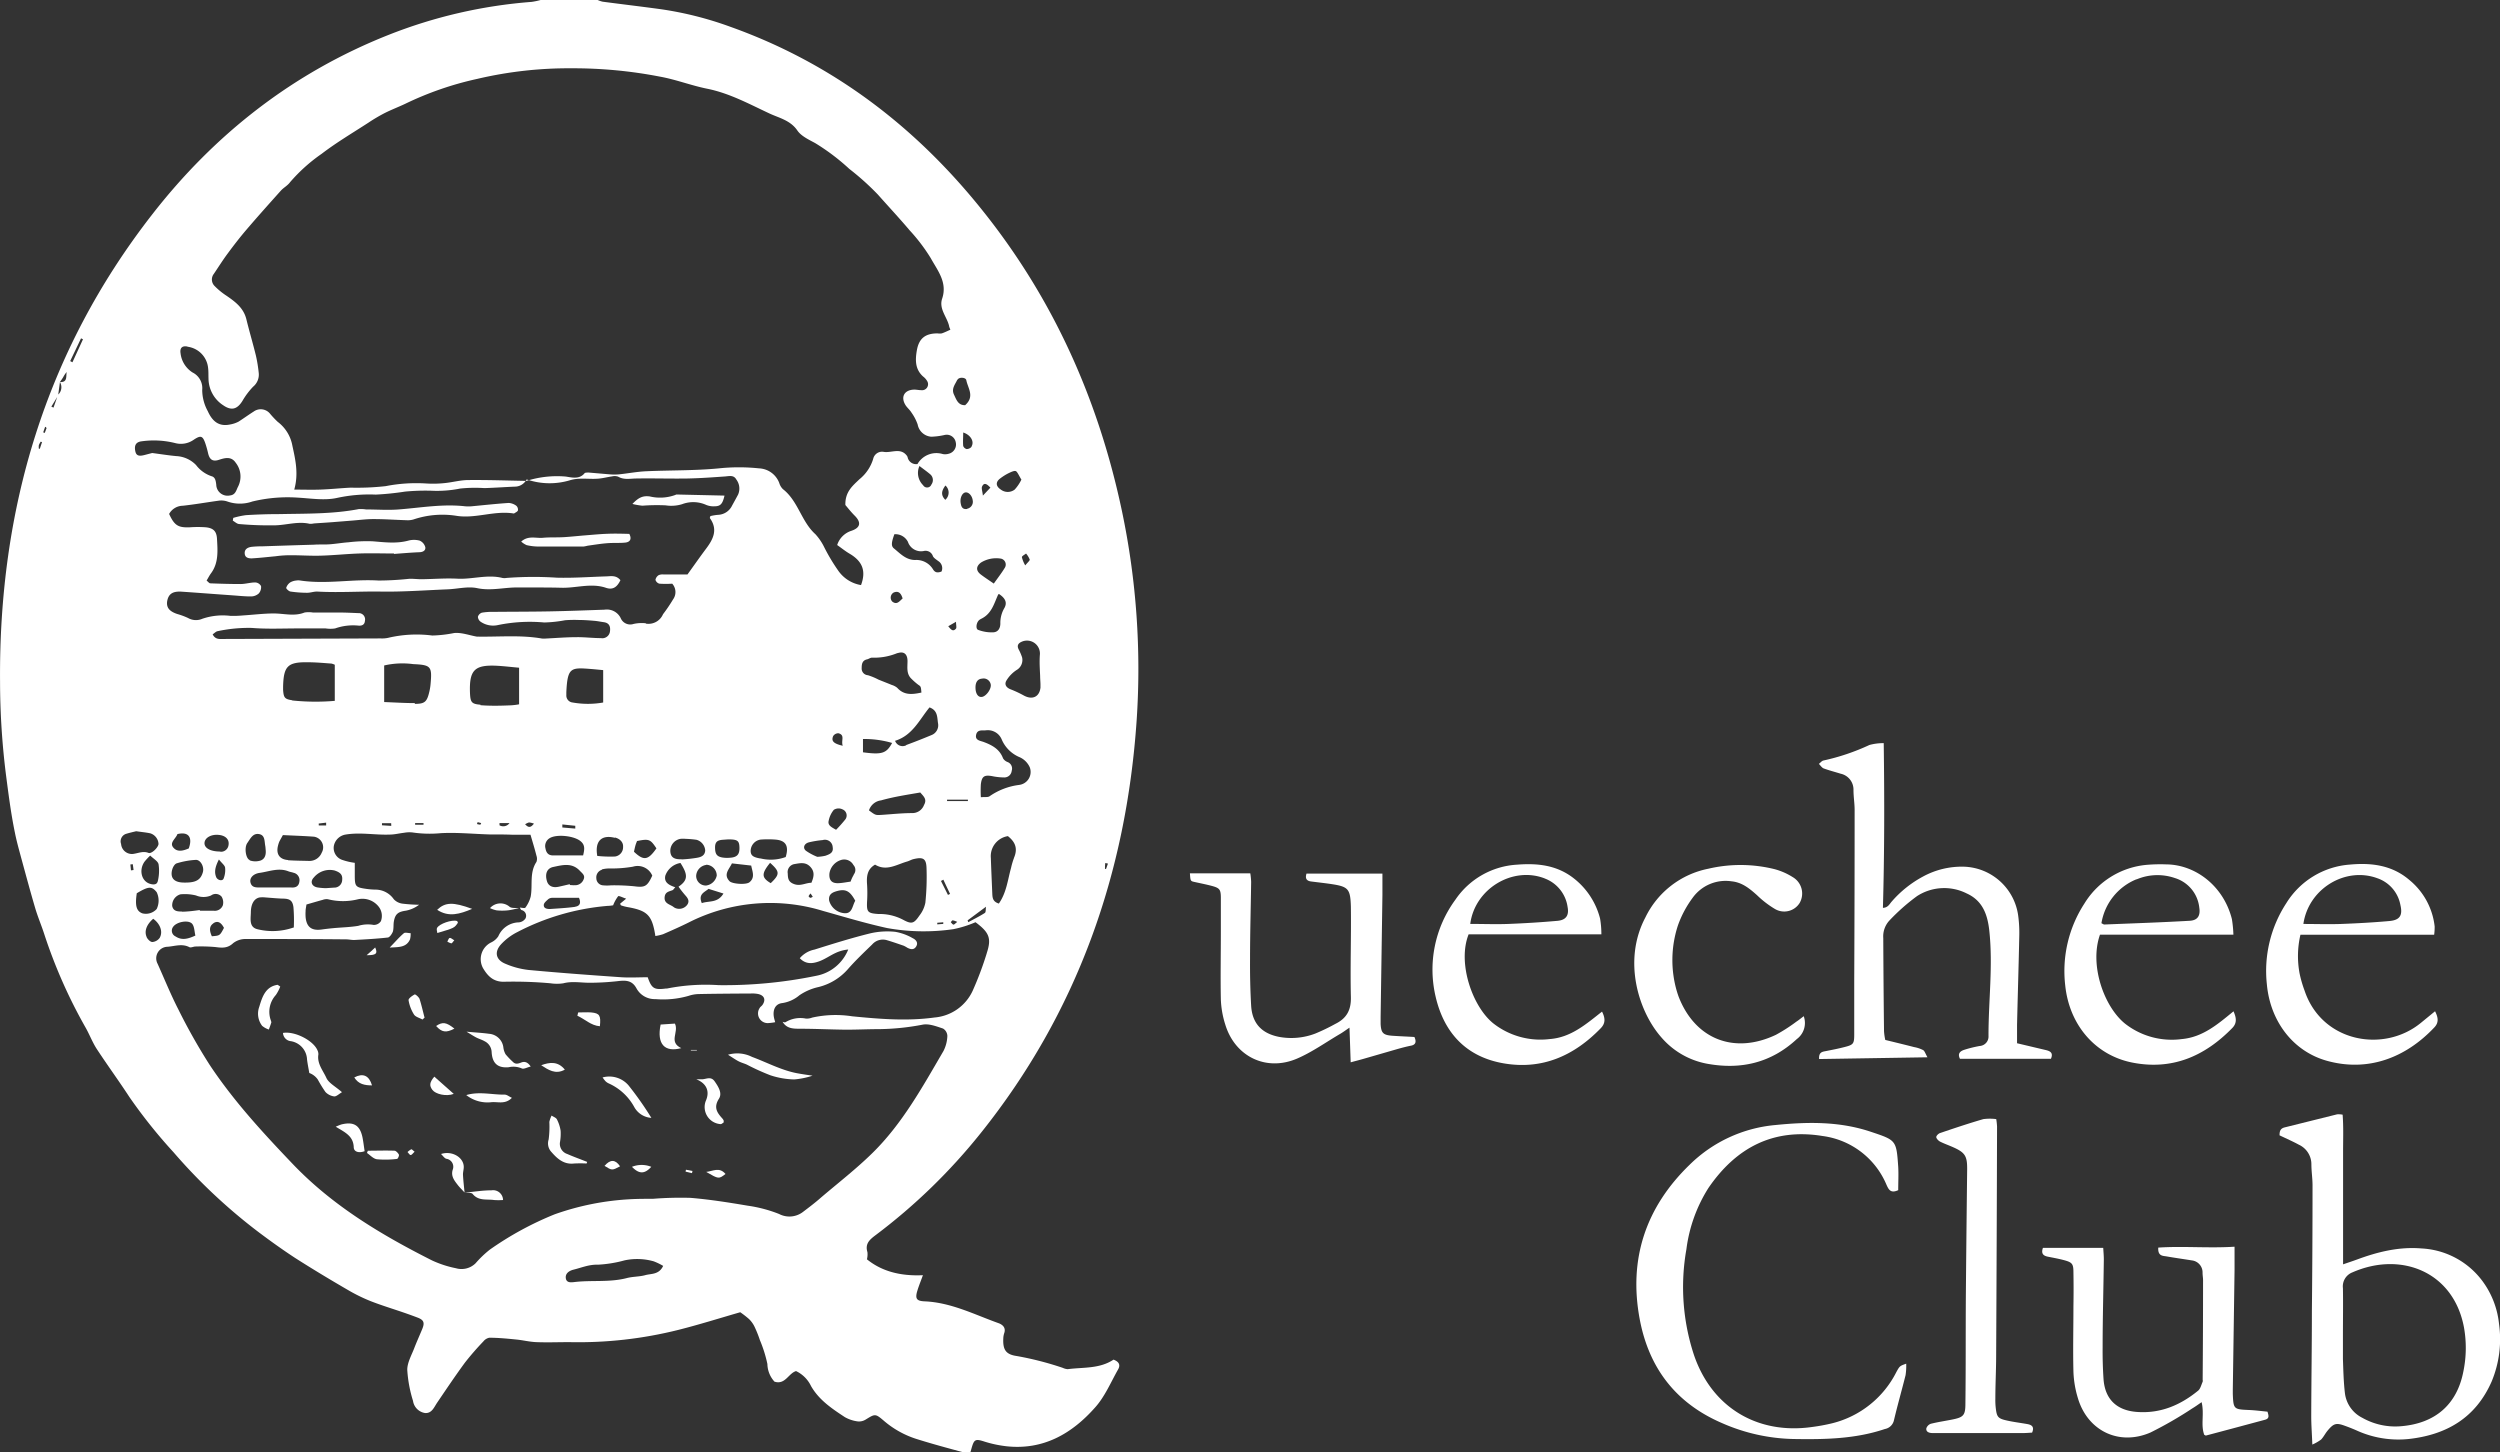 <svg id="Layer_1" data-name="Layer 1" xmlns="http://www.w3.org/2000/svg" viewBox="0 0 500.1 290.52"><rect x="0" y="0" width="500.1" height="290.52" fill="#333333" stroke="none"/><defs><style>.cls-1{fill:#fff;}</style></defs><path class="cls-1" d="M649.76,290.56c-13.44-16.82-30-29.43-50.37-36.71a69.56,69.56,0,0,0-13.84-3.52c-3.92-.54-7.84-1-11.76-1.52a5.09,5.09,0,0,1-1-.34H561.37a13.09,13.09,0,0,1-1.82.38,97.93,97.93,0,0,0-28.59,6.6c-19.13,7.58-34.79,19.84-47.35,36-21.36,27.46-30.64,58.93-30.37,93.44a151.53,151.53,0,0,0,1.18,18.53c.51,3.91,1,7.8,1.8,11.66.33,1.66.79,3.29,1.23,4.93.93,3.4,1.84,6.8,2.84,10.18.52,1.75,1.25,3.45,1.81,5.19a101.82,101.82,0,0,0,8.27,18.68c.78,1.39,1.35,2.91,2.21,4.24,2.13,3.25,4.43,6.39,6.55,9.64a103.47,103.47,0,0,0,8.79,11,111.18,111.18,0,0,0,17.27,16.18c2.31,1.73,4.66,3.41,7.09,5,3.48,2.22,7,4.34,10.59,6.42a33.32,33.32,0,0,0,4.53,2.22c2.15.84,4.36,1.51,6.54,2.26.93.32,1.85.65,2.77,1,1.27.47,1.52,1,1,2.27s-1.12,2.57-1.62,3.88-1.41,2.9-1.39,4.34a26.07,26.07,0,0,0,1.15,6.19,2.88,2.88,0,0,0,2.39,2.43c1.36.11,1.8-1.12,2.43-2.06,1.82-2.68,3.63-5.38,5.55-8a55.6,55.6,0,0,1,3.71-4.27,2,2,0,0,1,1.18-.73c1.81,0,3.62.18,5.42.36,1.33.13,2.64.47,4,.52,2.19.09,4.38,0,6.57,0a82.24,82.24,0,0,0,21.83-2.45c4.17-1.05,8.28-2.35,12.38-3.53a18.55,18.55,0,0,1,1.76,1.37,5.41,5.41,0,0,1,1.08,1.49,23,23,0,0,1,1.09,2.72,26.18,26.18,0,0,1,1.5,4.78,5.38,5.38,0,0,0,1.41,3.52c2.15.7,2.79-1.65,4.32-2.11a6.35,6.35,0,0,1,3,3c1.6,2.8,4.18,4.51,6.76,6.21a7.09,7.09,0,0,0,2.58.86,2.51,2.51,0,0,0,1.57-.36c1.88-1.15,1.93-1.24,3.61.19a18.66,18.66,0,0,0,6.41,3.63c3.15,1,6.36,1.86,9.56,2.73a5.31,5.31,0,0,0,1.38,0l.22-.75c.53-1.89.77-2,2.68-1.38a23.54,23.54,0,0,0,4.32.91c7.34.8,13.05-2.49,17.68-7.7,2-2.2,3.18-5.08,4.67-7.7.55-1,0-1.58-.93-1.93-2.81,1.87-6.07,1.5-9.17,1.91a2.87,2.87,0,0,1-1-.27,62.56,62.56,0,0,0-9.19-2.36c-2.2-.31-2.8-1.28-2.69-3.53a3.71,3.71,0,0,1,.17-1c.36-1-.13-1.63-1-2-4.9-1.74-9.58-4.19-14.94-4.41-1.64-.07-1.91-.59-1.39-2.23.31-1,.7-1.94,1.08-3-4.63.22-8.34-.85-11.2-3.18a3.94,3.94,0,0,0,.1-1.44c-.53-1.73.52-2.55,1.7-3.44a116.39,116.39,0,0,0,20.93-20.32c19.36-24.18,29.15-52,31.23-82.69a153.35,153.35,0,0,0-2.93-41.71C673,328.54,664,308.34,649.76,290.56ZM461.2,338.23H461a2.46,2.46,0,0,1,0-.71,3.41,3.41,0,0,1,.38-.7l.26.09Zm1-3.15-.33-.12c.11-.33.23-.65.35-1,0-.05.11-.08.16-.11l.16.27C462.43,334.41,462.31,334.74,462.18,335.08Zm1.3-5.27,1.17-1.92c-.24.71-.49,1.42-.74,2.12Zm1.38-2.4c.11-.84.23-1.67.34-2.51A2,2,0,0,1,464.86,327.41Zm.34-2.52h0c.22-.32.46-.64.67-1a4.92,4.92,0,0,1,.68-1C466.41,323.82,466.76,325,465.2,324.89Zm2.5-3.95-.45-.24c.72-1.52,1.44-3,2.17-4.55l.39.19ZM658.48,359.2a4.11,4.11,0,0,1,.74,1.22c0,.22-.41.55-.9,1.15a5.9,5.9,0,0,1-.67-1.64C657.65,359.69,658.19,359.44,658.48,359.2Zm-5.09-15.08a10.18,10.18,0,0,1,1.61-1c.47-.22,1.16-.57,1.47-.39s.65,1,1.08,1.68a8.09,8.09,0,0,1-1.35,2,2.28,2.28,0,0,1-2.76,0C652.39,345.72,652.35,344.85,653.39,344.12Zm-3.69,1.64c.42-.86,1-.43,1.65.26l-1.5,1.59C649.75,346.7,649.51,346.12,649.7,345.76ZM649.47,361a5.81,5.81,0,0,1,4-.78,1.21,1.21,0,0,1,.74,1.86c-.6,1-1.38,2-2.18,3.13-1.13-.78-1.9-1.28-2.62-1.83C648.45,362.63,648.44,361.77,649.47,361Zm-.1,11.32c2.23-1,2.68-3.06,3.54-4.93,0-.05.12-.06.19-.08,1.25.84,1.68,1.74,1,2.87a5.83,5.83,0,0,0-.76,3c0,1-.48,1.75-1.44,1.78a7.55,7.55,0,0,1-3-.49C648.32,374.28,648.52,372.71,649.37,372.34Zm.42,11.88a1.46,1.46,0,0,1,1.64,1.27c.08,1-1.11,2.47-1.93,2.42-.67,0-1.1-.72-1.13-1.77C648.33,384.9,648.83,384.24,649.79,384.22Zm-7.11,24.52v-.28h4.17l0,.28Zm2.06,24.16c-.42.31-.63.58-.79.55s-.36-.31-.53-.49c.13-.13.26-.36.39-.37A4,4,0,0,1,644.74,432.9ZM638,358.7a1.54,1.54,0,0,1,1.84,1c.17.4.68.69,1.07,1a1.67,1.67,0,0,1,.66,2.1c-.65.24-1.25.33-1.72-.47a3.89,3.89,0,0,0-3.54-1.84c-1.86,0-3-1.29-4.29-2.34-.57-.48-.45-1.23.12-2.81a2.81,2.81,0,0,1,2.71,1.52A2.77,2.77,0,0,0,638,358.7Zm-.83-17c.8.61,1.48,1.09,2.11,1.62a1.51,1.51,0,0,1,.27,2.07.92.92,0,0,1-1.66.14A3.44,3.44,0,0,1,637.13,341.74ZM632,367c1-.42,1.5.2,1.79,1.19-.63.53-1.14,1.37-2.09.6A1.17,1.17,0,0,1,632,367Zm.77,12.13c1.28-.43,2,.18,2,1.6,0,1.24-.26,2.54.8,3.54a13.2,13.2,0,0,0,1.32,1.16c.53.36.56.32.66,1.58-1.75.37-3.43.61-4.83-.94a3,3,0,0,0-1.09-.58c-.89-.37-1.79-.71-2.69-1.08a12.26,12.26,0,0,0-2.1-.87,1.33,1.33,0,0,1-1.24-1.42c0-.8.11-1.55,1.1-1.76.34-.08.67-.36,1-.33A12.09,12.09,0,0,0,632.77,379.1Zm-6.91,17.17a19.92,19.92,0,0,1,5.83.79c-1.14,2.1-2.05,2.38-5.83,1.87ZM637.32,407c.73.83,1.38,1.38.75,2.5a2.48,2.48,0,0,1-2.39,1.62c-2,0-4.08.23-6.12.36-1.21.07-1.21.06-2.5-.9a2.91,2.91,0,0,1,2.41-2C632,407.86,634.66,407.46,637.32,407Zm-10.64,21.8a27.07,27.07,0,0,0,0-3.37c-.12-1.62,0-3.08,1.6-4,2.25,1.38,4.27,0,6.37-.61.45-.12.86-.38,1.31-.49,1.91-.46,2.54-.13,2.61,1.72a50.41,50.41,0,0,1-.23,7,6,6,0,0,1-1.19,2.57c-1.11,1.64-1.57,1.76-3.3.82a10,10,0,0,0-4.87-1.13C626.76,431.16,626.58,430.91,626.68,428.75Zm7.82-31.24a1.6,1.6,0,0,1-2.22-.9c3.49-1.07,4.86-4.21,6.89-6.68,1.67.6,1.52,2,1.7,3.16a2.1,2.1,0,0,1-1.31,2.38C637.9,396.21,636.21,396.88,634.5,397.51Zm7.42,35.4,0,.33-1.2.09,0-.32Zm-.46-8.26.48-.26c.44.95.89,1.9,1.34,2.85l-.42.2Zm.89-76.22c-.94-.95-.82-1.77,0-2.89A1.89,1.89,0,0,1,642.35,348.43Zm2.12,24.37c0,.65.15,1.14,0,1.36-.59.7-1,.22-1.55-.47Zm6,57c-.08.51,0,1.1-.24,1.25-1.06.68-2.2,1.24-3.31,1.85l-.13-.37Zm-3.76-79.57c-1,.15-1.21-.49-1.32-1.25-.14-1,.35-2,1-2.06s1.31.7,1.42,1.58A1.42,1.42,0,0,1,646.68,350.24Zm.89-12.46a1.32,1.32,0,0,1-1,.48,1,1,0,0,1-.69-.62c-.08-.86,0-1.74,0-2.69C647.42,335.47,648.17,336.82,647.57,337.78Zm-2.84-13.36c.25-.6,1.65-.54,1.77.06.3,1.6,1.74,3.25-.23,5-1.4.05-1.75-1.09-2.23-2.1C643.49,326.2,644.33,325.34,644.73,324.42Zm-154-6.63a4.75,4.75,0,0,1,4.1,4.26c.09.69.05,1.4.08,2.11a6.43,6.43,0,0,0,2.94,5.34c1.65,1.14,2.8.82,3.86-.89a14.57,14.57,0,0,1,2.13-2.83,3.12,3.12,0,0,0,1.11-2.81,28.52,28.52,0,0,0-.54-3.33c-.6-2.47-1.33-4.9-1.93-7.36-.56-2.26-2.23-3.5-4-4.71a14,14,0,0,1-2.42-2,1.83,1.83,0,0,1-.08-2.36c.93-1.38,1.82-2.8,2.82-4.14,1.19-1.61,2.42-3.2,3.72-4.72,2.25-2.63,4.56-5.21,6.87-7.79.56-.61,1.34-1,1.84-1.69a33.58,33.58,0,0,1,6.31-5.67c3-2.29,6.23-4.2,9.39-6.25a32.77,32.77,0,0,1,3.18-1.88c1.34-.68,2.76-1.22,4.12-1.86a64.91,64.91,0,0,1,14.44-5,80.05,80.05,0,0,1,18.88-2.12,90.86,90.86,0,0,1,17.66,1.67c3.18.57,6.24,1.77,9.41,2.41,4.52.9,8.51,3.1,12.59,5,1.87.86,4.11,1.34,5.49,3.36.77,1.13,2.27,1.82,3.56,2.52a43,43,0,0,1,6.84,5.17,52.39,52.39,0,0,1,5.71,5.13c2.11,2.38,4.29,4.71,6.35,7.15a35.72,35.72,0,0,1,4.22,5.56c1.36,2.47,3.38,4.85,2.29,8.1-.7,2.08,1,3.68,1.4,5.54,0,.14.09.27.24.69-.55.24-1.12.53-1.71.73a2.63,2.63,0,0,1-.84,0c-2.46,0-3.73,1-4.15,3.38-.33,1.9-.39,3.77,1.24,5.24a3.11,3.11,0,0,1,.82.92,1.2,1.2,0,0,1-1.19,1.82c-.49,0-1-.13-1.48-.11-1.87.08-2.64,1.42-1.72,3,.33.59.9,1,1.27,1.62a9.29,9.29,0,0,1,1.22,2.36,3,3,0,0,0,2.7,2.44,13.78,13.78,0,0,0,2.7-.35,1.83,1.83,0,0,1,2.21,1.43,1.9,1.9,0,0,1-1.34,2.31,2.55,2.55,0,0,1-1.25.08,4.36,4.36,0,0,0-5.06,2,1.74,1.74,0,0,1-1.92-1.17,2.34,2.34,0,0,0-.13-.4c-1.27-1.83-3.14-.6-4.71-.87a1.82,1.82,0,0,0-2.1,1.41,8.33,8.33,0,0,1-2.75,4.07c-1.34,1.3-2.89,2.5-2.81,5.16.38.43,1.05,1.31,1.83,2.09,1.38,1.37,1.22,2.43-.62,3.06a4.38,4.38,0,0,0-2.85,2.85c.83.58,1.61,1.22,2.48,1.73,2.58,1.52,3.34,3.46,2.29,6.28a6.93,6.93,0,0,1-4.49-2.79,37.49,37.49,0,0,1-2.89-4.82,10.89,10.89,0,0,0-1.75-2.57c-2.82-2.54-3.44-6.63-6.48-9a2.87,2.87,0,0,1-.75-1.25,4.52,4.52,0,0,0-4.06-2.92,38.18,38.18,0,0,0-8,0c-4.82.47-9.7.36-14.55.58-1.81.08-3.62.43-5.43.62a11.56,11.56,0,0,1-1.86,0L571,343c-.28,0-.7,0-.82.12-1.06,1.33-2.7.83-3.79.68a20.24,20.24,0,0,0-7.84.87l0,0c-3.88-.07-7.76-.21-11.63-.17-1.6,0-3.18.46-4.78.61a21.53,21.53,0,0,1-3.59.08,31.69,31.69,0,0,0-8.18.53,51.94,51.94,0,0,1-7,.3c-2,.1-4.06.32-6.1.39-1.65.06-3.31,0-5.18,0,.9-3.18.23-6-.37-8.77a7.68,7.68,0,0,0-2.92-4.77,18.31,18.31,0,0,1-1.59-1.69,2.4,2.4,0,0,0-3.25-.37c-1,.63-2,1.36-3,2a5.76,5.76,0,0,1-1.74.58c-2.28.47-3.55-.73-4.42-2.66a8.93,8.93,0,0,1-1.12-4.25,3.51,3.51,0,0,0-1.93-3.5,5.23,5.23,0,0,1-2.4-3.82C489.17,318.05,489.69,317.6,490.71,317.79ZM615.54,425.06c-1.12,0-2.14.72-3.41.28s-1.28-1.23-1.32-2.14a1.62,1.62,0,0,1,1.34-1.88c1.09-.18,2.21-.47,3.16.53S616.05,423.87,615.54,425.06Zm.28,2.8c-.15.07-.33.22-.49.2s-.37-.27-.34-.34a2.08,2.08,0,0,1,.39-.52Zm-1.38-9.21c-.69-.59-.33-1.46.65-1.69a19.13,19.13,0,0,1,2.71-.44,1.55,1.55,0,0,1,2,1.41c.2,1.16-.66,1.43-1.44,1.72a9.1,9.1,0,0,1-1.64.22A11,11,0,0,1,614.44,418.65Zm7.36-21c-1.84-.43-2.31-.94-1.91-1.92a1.22,1.22,0,0,1,1.07-.58C622.32,395.53,621.45,396.57,621.8,397.62Zm-1.72,12.79a1.75,1.75,0,0,1,1.67-.07,1.31,1.31,0,0,1,.59,2,26.19,26.19,0,0,1-1.86,2.09c-.9-.51-1.72-.88-1.48-1.81A4.84,4.84,0,0,1,620.08,410.41Zm3.95,13a7.54,7.54,0,0,0-.65,1.39c-.92.12-1.68.29-2.44.31-1.34.05-1.9-.6-1.79-1.95a3.34,3.34,0,0,1,2.3-2.68,2.09,2.09,0,0,1,2.5,1A1.44,1.44,0,0,1,624,423.42Zm.28,5.23c-.64,1.1-.58,2.78-2.46,2.44a3.44,3.44,0,0,1-2.76-2.5c-.14-1.08.45-1.55,1.34-1.82C622.32,426.2,623.23,426.63,624.31,428.65Zm-19-8.47c-1.37-.25-1.88-.55-1.92-1.47a2.32,2.32,0,0,1,2-2.31,19.12,19.12,0,0,1,2.93,0c2.12.16,2.76,1.29,2.08,3.49A8.62,8.62,0,0,1,605.32,420.18Zm2.1,4.94c-1.85-1.1-1.9-1.89-.13-4.07C609.25,422.83,609.26,423.37,607.42,425.12Zm-39.34.42-.85-.05,0-.17c-.74.17-1.48.35-2.22.51-1.21.27-2.07-.14-2.36-1.12-.43-1.45,0-2.56,1.25-2.83,1.83-.38,3.73-.94,5.33.76.51.54,1.13.93.74,1.76A1.8,1.8,0,0,1,568.08,425.54Zm.17,4.32c-1.66.23-3.35.31-5,.43-.6,0-1.27-.12-1.23-.81,0-.41.55-.84.92-1.18a1.31,1.31,0,0,1,.79-.25c1.74,0,3.49,0,5.33,0C569.4,428.87,569.43,429.69,568.25,429.86Zm1.63-10.29h-6c-1,0-1.38-.58-1.53-1.43a1.82,1.82,0,0,1,.81-2c1.36-.89,4.94-.5,6.21.58C570.31,417.5,570.16,418.4,569.88,419.57ZM565.72,414c0-.21,0-.41,0-.61l2.59.27c0,.18,0,.37,0,.56Zm2.07-25a1.4,1.4,0,0,1-1.27-1.45c0-.21,0-.42,0-.63.24-4.94.89-4.94,4.88-4.63.77.06,1.53.14,2.49.23V389A17.5,17.5,0,0,1,567.79,389Zm8.44,27c1.07.27,1.71,1,1.64,1.88a1.87,1.87,0,0,1-1.62,1.93,25,25,0,0,1-3.54-.12C572.18,416.68,573.59,415.4,576.23,416.07Zm-2.6,6.39a5.83,5.83,0,0,1,1.67-.19,25,25,0,0,0,4.55-.36,3.18,3.18,0,0,1,3.86,1.79c-1,2.19-1.51,2.41-3.62,2.13a41.43,41.43,0,0,0-4.6-.19,8.53,8.53,0,0,1-1.67,0,1.44,1.44,0,0,1-1.3-1.42A1.59,1.59,0,0,1,573.63,422.46Zm6.43-3.6c.08-.35.16-.75.27-1.15s.23-.65.33-.93c2.39-.48,2.67-.37,3.88,1.47C582.87,420.57,582,420.7,580.06,418.86Zm2.36-45.64a7.47,7.47,0,0,0-2.48.14,2.06,2.06,0,0,1-2.49-1.05,3.07,3.07,0,0,0-3.27-1.81c-3.67.13-7.34.27-11,.34s-7.49.06-11.23.1a11.91,11.91,0,0,0-2.32.16,1.24,1.24,0,0,0-.8.82,1.3,1.3,0,0,0,.56,1,4.4,4.4,0,0,0,3.44.66,31.61,31.61,0,0,1,9.26-.52,25.19,25.19,0,0,0,4.19-.45,24.87,24.87,0,0,1,2.73-.05c1,0,2.09.08,3.13.17.63.05,1.25.19,1.87.27,1.09.15,1.37.86,1.24,1.83a1.54,1.54,0,0,1-1.81,1.36c-1.62,0-3.24-.21-4.86-.19-2,0-4.08.17-6.11.27a4,4,0,0,1-.84,0c-4.25-.74-8.54-.31-12.81-.38a1.48,1.48,0,0,1-.21,0c-1.52-.27-3.06-.86-4.53-.72a25.21,25.21,0,0,1-4.37.5,24.78,24.78,0,0,0-8.83.46,5.52,5.52,0,0,1-1.47.12l-31.37.11c-.81,0-1.73.18-2.27-.93.36-.23.66-.58,1-.63a29.37,29.37,0,0,1,6.83-.65c3.16.26,6.35.09,9.52.1h5.26a6.27,6.27,0,0,0,1.89,0,10.8,10.8,0,0,1,4.58-.57c.69.08,1.32-.1,1.38-.94a1.26,1.26,0,0,0-1.31-1.55c-1.2-.05-2.4-.11-3.6-.12-1.83,0-3.67,0-5.5,0a5,5,0,0,0-1.68,0c-2,.8-4,.21-6,.19s-4.19.26-6.28.39a21.4,21.4,0,0,1-2.53.09,12.67,12.67,0,0,0-5.63.58,3.18,3.18,0,0,1-2.86-.16,14.41,14.41,0,0,0-2.17-.8c-1.59-.54-2.18-1.3-2-2.55.26-1.45,1.08-2,2.78-1.92,3.42.23,6.84.5,10.27.74,1.26.09,2.52.23,3.78.22a2.34,2.34,0,0,0,1.5-.6,1.9,1.9,0,0,0,.45-1.47,1.43,1.43,0,0,0-1.13-.73c-1,0-1.95.31-2.93.32-2,0-4.06-.06-6.09-.14-.22,0-.43-.31-.74-.55.31-.52.55-1,.87-1.44,1.56-2.1,1.34-4.52,1.21-6.9-.08-1.53-.72-2.16-2.24-2.32a22.4,22.4,0,0,0-3.17,0c-2.37.1-3.1-.36-4.17-2.67a3.19,3.19,0,0,1,2.73-1.64c2.37-.26,4.72-.67,7.09-1a3.75,3.75,0,0,1,1.83.15,7.53,7.53,0,0,0,5,0,30,30,0,0,1,9-.78c2.67.15,5.47.63,8,.05a30.27,30.27,0,0,1,7.69-.65,55.76,55.76,0,0,0,5.85-.6,43,43,0,0,1,5.2-.18,23.45,23.45,0,0,0,5.84-.43,28.87,28.87,0,0,1,4.84-.09c2.11-.06,4.21-.22,6.31-.3a2.66,2.66,0,0,0,2.13-1.43l.19.05a14.09,14.09,0,0,0,8.45.12c1.89-.58,3.72-.19,5.56-.32,1-.06,1.93-.33,2.9-.46a2.13,2.13,0,0,1,1.21.05c1.14.66,2.31.4,3.51.37,3.43-.06,6.87.05,10.3,0,2.53-.05,5.06-.23,7.58-.41.85-.06,1.74-.34,2.26.62a3,3,0,0,1,.35,3c-.39.74-.8,1.47-1.2,2.2a3.26,3.26,0,0,1-2.86,1.86,10.27,10.27,0,0,0-1.49.25c-.07.27-.13.37-.1.4,1.64,2.26.7,4.19-.74,6.1-1.25,1.67-2.45,3.39-3.74,5.18H586a2,2,0,0,0-1,.13,1.41,1.41,0,0,0-.65.94,1.13,1.13,0,0,0,.79.77,20.26,20.26,0,0,0,2.56,0,2.5,2.5,0,0,1,.16,3.16,30.89,30.89,0,0,1-2,2.95A3.17,3.17,0,0,1,582.42,373.22Zm-22.32,40c-.69.94-1.16.93-1.82.21a2.9,2.9,0,0,1,.77-.37A4.18,4.18,0,0,1,560.1,413.25Zm-10.76-23.71c-1.79-.14-2-.51-2.09-2.26-.19-4.72.89-5.79,5.59-5.52,1.33.08,2.66.24,4.23.38v7.32a12.34,12.34,0,0,1-1.59.2C553.43,389.65,551.38,389.7,549.34,389.54Zm5.81,23.68a1.52,1.52,0,0,1-2,.44v-.44Zm-5.66,0c-.07.11-.13.32-.19.32a3.85,3.85,0,0,1-.66-.13l.14-.38Zm-13.27-24c-2,0-4-.13-6.14-.21v-7.32a16.18,16.18,0,0,1,5.8-.27c3.59.16,3.8.46,3.48,4a10,10,0,0,1-.23,1.45C538.65,388.87,538.22,389.27,536.22,389.27Zm1.73,24v.33h-1.68v-.33Zm-6.45.56-1.86-.12c0-.14,0-.28,0-.42h1.84ZM511.45,426H511v0h-5.68c-.85,0-1.77.06-2-1.07-.17-.89.63-1.68,1.85-1.85,1.92-.27,3.81-1.09,5.78-.3.33.13.69.16,1,.28a1.51,1.51,0,0,1,1.17,1.75C513,425.8,512.32,426.08,511.45,426Zm.52,8a12.68,12.68,0,0,1-7.17.37c-1.76-.38-1.43-2-1.39-3.32,0-1.75.65-2.82,1.73-3.05a5.27,5.27,0,0,1,1.25,0c1.12.08,2.24.19,3.36.23,1.42,0,2,.35,2.18,1.71A31.55,31.55,0,0,1,512,434.07Zm-8.79-13.49c-.79-.28-1.12-2.49-.48-3.4s1.11-2,2.35-1.79,1.06,1.47,1.25,2.39a6.2,6.2,0,0,1,.06.62c.13,1-.06,1.93-1,2.28A3.42,3.42,0,0,1,503.18,420.58Zm7.66,0c-1.68-.12-2.42-1.19-2-2.86a5.47,5.47,0,0,1,.26-.81c.18-.37.4-.73.72-1.32,2.15.11,4.18.17,6.21.32a2.15,2.15,0,0,1,1.55,3.21,2.62,2.62,0,0,1-2.49,1.64C513.64,420.65,512.24,420.65,510.84,420.55Zm6.14-7.3,1.49-.18v.56H517Zm-2.62,17.5c0-.41.11-.81.17-1.3,1.25-.36,2.26-.66,3.28-.94a2.2,2.2,0,0,1,1-.12,12.39,12.39,0,0,0,6.08,0,4.12,4.12,0,0,1,4,1.38,3,3,0,0,1,.54,3,1.66,1.66,0,0,1-1.46.76,6.58,6.58,0,0,0-3.09.19c-1.57.26-3.18.3-4.78.44-.84.08-1.68.17-2.52.29-2,.28-3-.47-3.21-2.41A9,9,0,0,1,514.36,430.75Zm7.32-6.25a1.57,1.57,0,0,1-1.63,1.57l-1.63.11a12.65,12.65,0,0,1-1.7-.15c-1.13-.21-1.52-1.17-.7-2a4.13,4.13,0,0,1,4.13-1.39C521.35,423,521.78,423.47,521.68,424.5Zm-10-35.91c-1.52-.23-1.71-.53-1.82-2.09,0-.21,0-.43,0-.64.1-4.11.93-4.94,5-4.87,1.56,0,3.11.15,4.66.26a3,3,0,0,1,.68.24v7.22A45,45,0,0,1,511.68,388.59Zm-24,33.88c.11-.48.5-1.15.91-1.26a15.73,15.73,0,0,1,3.84-.69c.95,0,1.67,1.41,1.39,2.43-.43,1.57-1.39,2.13-3.61,2.11C488.12,425.05,487.24,424.19,487.66,422.47Zm1-7.1c2.29-.56,3.11.64,2.31,2.86-1,.42-2.18.8-3-.08C487,417.1,488.32,416.32,488.71,415.37Zm1,15.48c-.83,0-1.78,0-2-1.09a2.28,2.28,0,0,1,1.65-2.35,9.31,9.31,0,0,1,3.12.23,3.87,3.87,0,0,0,3,0,1.56,1.56,0,0,1,2.11.24,2.23,2.23,0,0,1,.25,1.72,1.72,1.72,0,0,1-1.86,1.09h-2.75v-.14C492,430.68,490.84,430.83,489.66,430.85Zm2.66,4.8c-1.58.72-2.75,1-4,.18a1.26,1.26,0,0,1-.48-1.91c.67-1,3.06-1.47,3.81-.61C492.14,433.85,492.11,434.8,492.32,435.65Zm3.57-2.45c1-.68,1.67.07,2.12.92-.81,1.55-.81,1.55-2.42,1.68C495.21,434.88,494.94,433.84,495.89,433.2Zm2.05-8.94c-.23.57-1.23.35-1.49-.31-.4-1-.22-2,.55-3.51.61.77,1.17,1.16,1.24,1.63A4.57,4.57,0,0,1,497.94,424.26Zm-.66-5.41c-2.1,0-3.24-.76-3.16-1.76s1.35-1.77,3-1.55c1.34.18,2,1,1.8,2.06A1.52,1.52,0,0,1,497.28,418.85Zm89.05,4.75a3.88,3.88,0,0,1,3-2.46c1.4,2.21,1.65,3.38-.39,4.74a21.91,21.91,0,0,0,1.4,1.78c.52.58.84,1.15.33,1.86a2,2,0,0,1-2.45.6c-.19-.09-.35-.25-.53-.35-.72-.41-1.62-.65-1.53-1.76s.9-1.15,1.61-1.44c.11-.05.19-.2.52-.57C587.06,425.53,586,425,586.33,423.6Zm3.24-3.21c-1.54.07-2.19-.41-2.27-1.56a2.45,2.45,0,0,1,2.05-2.52,5.48,5.48,0,0,1,1,0,21.1,21.1,0,0,1,2.18.19,2.39,2.39,0,0,1,1.75,2.13c-.06,1.09-.91,1.36-1.76,1.49A26.34,26.34,0,0,1,589.57,420.39Zm4.93,1.1a2.19,2.19,0,0,1,2.09,2.16,2.51,2.51,0,0,1-2.12,2,1.92,1.92,0,0,1-2-1.93A2.33,2.33,0,0,1,594.5,421.49Zm.43,4.82,3,.94c-1.16,1.95-2.88,1.41-4.33,1.92C592.88,427.37,594.07,427,594.93,426.31ZM597.7,420c-1.11-.21-1.41-.72-1.43-1.95s.55-1.51,1.53-1.59l1.1-.08c1.85,0,2.21.26,2.25,1.61s-.41,2-2,2.07A6,6,0,0,1,597.7,420Zm1.93,1.18,3.87.44c.23,1.19.82,2.37-.34,3.33-.67.56-3.48.35-4-.21C597.88,423.38,599.09,422.36,599.63,421.21ZM481.56,336.75a17.57,17.57,0,0,1,6.66.34,4.45,4.45,0,0,0,3.79-.67c1.44-.95,1.81-.78,2.38,1,.18.57.34,1.15.47,1.73.29,1.23.9,1.72,2.15,1.31s2.5-.74,3.39.6a4.45,4.45,0,0,1,.44,4.78c-.35.66-.48,1.63-1.61,1.74a2.26,2.26,0,0,1-2.74-2.15c-.1-.76-.18-1.5-.95-1.7a6.48,6.48,0,0,1-3.09-2.23,5.88,5.88,0,0,0-3.94-1.79c-1.54-.14-3.07-.39-4.84-.62l-1.61.42c-1.12.28-1.6.06-1.77-.81C480.05,337.51,480.47,336.88,481.56,336.75Zm-2.13,85.83-.12-1.18.48-.06c.06.39.11.78.16,1.17Zm-2-5.34a1.58,1.58,0,0,1,1.13-2c.73-.22,1.47-.38,1.91-.49,1.17.17,2,.24,2.83.42a2.34,2.34,0,0,1,1.64,2.14c-.09.74-1.39,2-2,1.78-1-.41-1.9,0-2.85.16A2.17,2.17,0,0,1,477.45,417.24Zm7.32,7.6c-.16.68-1,.62-1.63.39-1.6-.57-2.12-2.72-1-4.36a11.33,11.33,0,0,1,1.16-1.25c.64.63,1.54,1.11,1.67,1.74A8.71,8.71,0,0,1,484.77,424.84Zm-4.18,2.33c2.39-1.43,3-1.46,4-.23a3.86,3.86,0,0,1,0,3.37,2.91,2.91,0,0,1-2.85.87C480.53,430.74,480.21,429.69,480.59,427.17Zm2,8.75c-.53-1.2,0-2.53,1.31-3.66,1.37,1,2,2.55,1.3,3.81a2,2,0,0,1-1.47.84C483.32,436.92,482.75,436.36,482.56,435.92Zm99.75,67.63c-1.2.33-2.51.27-3.72.59-3.44.89-7,.38-10.44.79-.65.07-1.59.21-1.74-.74s.63-1.51,1.51-1.73c1.61-.39,3.11-1.06,4.9-1a25,25,0,0,0,5.35-.87,12.1,12.1,0,0,1,5.83.2,12.51,12.51,0,0,1,1.88.91C585.05,503.48,583.52,503.22,582.31,503.55Zm68.3-64.39a65.75,65.75,0,0,1-2.82,7.51,9.25,9.25,0,0,1-7.62,5.34c-5.52.76-11,.3-16.49-.24a21.63,21.63,0,0,0-8,.26,2.91,2.91,0,0,1-1.24.2,5.68,5.68,0,0,0-4.07.71c-.14.08-.4,0-.6-.07.8,1.36,2.07,1.39,3.48,1.39,3.08,0,6.16.16,9.24.19,2.18,0,4.36-.11,6.54-.11a48.86,48.86,0,0,0,8.77-.9c1.27-.24,2.75.35,4.06.78a1.79,1.79,0,0,1,.87,1.48,7.18,7.18,0,0,1-.77,3c-4.21,7.2-8.23,14.55-14.25,20.45-3.22,3.16-6.81,5.94-10.25,8.87-1.13,1-2.29,1.88-3.48,2.78a4.46,4.46,0,0,1-4.92.51,27.59,27.59,0,0,0-6.3-1.66c-3.78-.64-7.58-1.24-11.39-1.56a70.5,70.5,0,0,0-7.54.19c-1.54,0-3.09,0-4.63.09a53.62,53.62,0,0,0-15,3,64.25,64.25,0,0,0-13,7.08,20.79,20.79,0,0,0-2.84,2.72,4,4,0,0,1-3.92,1,21.16,21.16,0,0,1-4.81-1.57c-10.13-5.11-19.81-10.9-27.75-19.18-6-6.28-11.91-12.68-16.73-19.95a117.39,117.39,0,0,1-6.24-11.05c-1.54-3-2.79-6.11-4.17-9.17a2.31,2.31,0,0,1,2-3.39c1.46-.11,2.9-.68,4.36.08.31.16.82-.13,1.24-.13a32.62,32.62,0,0,1,4,.11c1.31.18,2.42.26,3.52-.78a4,4,0,0,1,2.51-.83c6.7,0,13.4,0,20.1.07.57,0,1.13.15,1.69.12,2.22-.12,4.45-.24,6.65-.49.37-.05.82-.72,1-1.18.19-.66.08-1.4.21-2.09.27-1.49.91-1.89,2.4-2.1a6.24,6.24,0,0,0,2.63-1.18,32.64,32.64,0,0,1-3.29-.22,2.88,2.88,0,0,1-1.76-.88,4.47,4.47,0,0,0-3.76-1.93,16,16,0,0,1-1.69-.14c-2.21-.31-2.35-.48-2.36-2.65v-2.57a12.82,12.82,0,0,1-2.46-.57,2.52,2.52,0,0,1-1.73-2.8,2.85,2.85,0,0,1,2.33-2.28c2.95-.5,5.88.11,8.81,0,1,0,1.93-.25,2.9-.36a5.9,5.9,0,0,1,1.67-.07,23.28,23.28,0,0,0,5.66.15c3.22-.18,6.48.15,9.73.25,1.54,0,3.08,0,4.62.06h3.62c.41,1.41.84,2.79,1.19,4.19a1.84,1.84,0,0,1,0,1.25c-1.43,2.16-.72,4.63-1.15,6.93a6.44,6.44,0,0,1-1.06,2.21c-.12.18-.73,0-1.12,0,.11.17.19.43.35.49a1.17,1.17,0,0,1,.79,1.67,1.77,1.77,0,0,1-1.33.79,4.56,4.56,0,0,0-4.1,2.77,3.52,3.52,0,0,1-1.39,1.22,3.73,3.73,0,0,0-1.68,5.16c1,1.68,2.17,2.87,4.53,2.72a82.85,82.85,0,0,1,9,.32,8.57,8.57,0,0,0,2.53,0c1.83-.48,3.63-.08,5.44-.11a51.9,51.9,0,0,0,5.44-.32c1.56-.19,2.87-.21,3.76,1.44a4.14,4.14,0,0,0,3.79,2.15,18.33,18.33,0,0,0,6.67-.66,6.85,6.85,0,0,1,2.06-.35c3.46-.07,6.92-.09,10.38-.11a6.12,6.12,0,0,1,1.48.11c1.22.3,1.53,1.16.82,2.18-.16.23-.44.38-.56.62a1.94,1.94,0,0,0,1.85,3,10.88,10.88,0,0,0,1.26-.17c-.09-.34-.2-.68-.26-1-.26-1.5.29-2.69,1.72-2.83a6.9,6.9,0,0,0,3.39-1.56,11.08,11.08,0,0,1,3.84-1.65,11.42,11.42,0,0,0,5.86-3.58c1.52-1.73,3.19-3.32,4.85-4.93a2.84,2.84,0,0,1,2.9-.87c1.14.34,2.27.73,3.4,1.12a6,6,0,0,1,.74.41c.61.31,1.25.48,1.71-.18.56-.81,0-1.43-.63-1.73a10.61,10.61,0,0,0-3.52-1.28,15.24,15.24,0,0,0-5,.31c-3.76.93-7.46,2.09-11.16,3.25a5.19,5.19,0,0,0-2.92,1.72c1.23,1.29,2.62,1.09,3.94.6,1.12-.42,2.12-1.14,3.2-1.64a7.65,7.65,0,0,1,2.55-.7,8.6,8.6,0,0,1-6.41,5.26A91.14,91.14,0,0,1,597,445.54a39.69,39.69,0,0,0-10.32.67l-.21,0c-2.38.32-2.89,0-3.67-2.25-1.75,0-3.51.11-5.25,0-6.2-.43-12.39-.88-18.58-1.46a16.24,16.24,0,0,1-4.67-1.25c-1.9-.79-2.23-2.36-.83-3.89a11.49,11.49,0,0,1,3.18-2.4,47.62,47.62,0,0,1,18.17-5.28c.42,0,.83-.08,1.06-.11a7.24,7.24,0,0,1,1-1.81c.16-.16.88.25,1.61.48l-1.21,1c.06.12.1.31.18.34a8.81,8.81,0,0,0,1.22.33c4.08.71,5,1.62,5.65,5.8a9.6,9.6,0,0,0,1.54-.36c1.74-.76,3.49-1.53,5.19-2.38a36,36,0,0,1,26.77-2.29c4.27,1.2,8.53,2.49,12.87,3.44a41.17,41.17,0,0,0,13.25.22,22.2,22.2,0,0,0,4.42-1.39C651.13,435,651.61,436.17,650.61,439.16Zm5.45-19.07a15,15,0,0,0-.59,2c-.67,2.39-.9,4.93-2.44,7.13-1.2-.37-1.27-1.14-1.31-1.93-.1-2.4-.21-4.79-.29-7.19a4.05,4.05,0,0,1,3.41-4.37C656.46,417,656.81,418.35,656.06,420.09Zm1-14.6a13.21,13.21,0,0,0-5.91,2.28c-.35.22-.91.1-1.72.18a21.91,21.91,0,0,1,0-2.61c.2-1.59.7-1.89,2.27-1.61a12.29,12.29,0,0,0,2.48.26,1.47,1.47,0,0,0,1.42-1.33,1.39,1.39,0,0,0-.8-1.74,1.82,1.82,0,0,1-.93-.75c-.69-1.85-2.2-2.65-3.9-3.28-.68-.25-1.71-.32-1.49-1.41s1.17-.87,1.91-.91a3,3,0,0,1,3.2,1.79,6.67,6.67,0,0,0,3.62,3.59,4,4,0,0,1,2,2A2.61,2.61,0,0,1,657.05,405.49Zm4.31-19.65c-.13,2-1.6,2.75-3.4,1.73a21.56,21.56,0,0,0-2.62-1.22c-.87-.35-1.28-1-.77-1.8a6.63,6.63,0,0,1,2-2.05,2.31,2.31,0,0,0,1.1-2.53,10.16,10.16,0,0,0-.63-1.49c-.48-.84-.17-1.34.6-1.66a2.59,2.59,0,0,1,3.58,2.7c-.1,1.4,0,2.81.06,4.21C661.3,384.44,661.4,385.14,661.36,385.84Zm13.11,36.48-.22-.05c0-.38,0-.76.07-1.17l.53.13C674.72,421.6,674.6,422,674.47,422.32Z" transform="translate(-453.23 -248.47)"/><polygon class="cls-1" points="103.82 181.67 103.83 181.67 103.83 181.67 103.82 181.67"/><path class="cls-1" d="M953.13,513.26a17.33,17.33,0,0,0-3.36-8.59,16.18,16.18,0,0,0-12.14-6.46c-4.55-.38-8.83.7-13,2.25-.82.3-1.65.57-2.69.93V486.22c0-2.48,0-5,0-7.42s.1-4.88-.09-7.35a4.31,4.31,0,0,0-1.1-.07L910.23,474c-.89.23-1,.83-1,1.58,1.35.65,2.64,1.21,3.87,1.88a4.3,4.3,0,0,1,2.5,3.89c0,1.41.23,2.82.23,4.23q0,12.6-.13,25.2c0,7-.11,14-.13,21,0,1.68.13,3.36.22,5.66a8.77,8.77,0,0,0,1.75-1c.48-.5.8-1.16,1.24-1.71,1.28-1.56,1.78-1.7,3.64-1,.73.26,1.45.55,2.16.86a20.12,20.12,0,0,0,10.55,1.73c7.53-.85,13.33-4.23,16.52-11.47A22,22,0,0,0,953.13,513.26ZM946,522.83c-1.28,6.61-5.63,10.37-12.45,10.94a13.37,13.37,0,0,1-7.74-1.67,6.37,6.37,0,0,1-3.51-5c-.26-2.23-.31-4.5-.39-6.75,0-1.62,0-3.25,0-4.87h0c0-3.11.05-6.21,0-9.32a3,3,0,0,1,1.91-3.17c9.7-4.26,20.21-.13,22.3,11A23.26,23.26,0,0,1,946,522.83Z" transform="translate(-453.23 -248.47)"/><path class="cls-1" d="M818,402.17c1.12.42,2.29.71,3.43,1.07A3.25,3.25,0,0,1,824,406.5c0,1.34.23,2.67.23,4q0,17.06-.08,34.1c0,3.61,0,7.21,0,10.81,0,1.85-.17,2.06-1.9,2.5-1.29.34-2.61.59-3.93.85-.66.13-1.27.26-1.2,1.56l21.68-.35c-.42-.73-.55-1.25-.87-1.44a6.36,6.36,0,0,0-1.8-.6c-1.9-.49-3.81-.95-5.77-1.43a11.94,11.94,0,0,1-.25-1.74q-.11-9.31-.15-18.63a4.66,4.66,0,0,1,1.23-3.52,40.35,40.35,0,0,1,5.52-4.88,10,10,0,0,1,9.93-.54c3.17,1.43,4.16,4.18,4.52,7.36.78,7.06-.16,14.1-.15,21.16a1.89,1.89,0,0,1-1.76,2,23.87,23.87,0,0,0-3.08.76c-.79.26-1.41.73-.87,1.8H863.5c.51-1.19-.14-1.53-1-1.74l-5.78-1.37c0-1.28,0-2.47,0-3.66.14-6,.33-12,.45-18a25.56,25.56,0,0,0-.24-4A11.32,11.32,0,0,0,846,421.84a16.22,16.22,0,0,0-8.14,2,22.11,22.11,0,0,0-6.23,5c-.42.47-.72,1.2-1.74,1.24.31-11,.31-21.81.16-32.95a10.48,10.48,0,0,0-2.87.37A43.66,43.66,0,0,1,818,400.6c-.34.07-.61.44-.92.68C817.39,401.59,817.65,402,818,402.17Z" transform="translate(-453.23 -248.47)"/><path class="cls-1" d="M832.59,522.91a19.69,19.69,0,0,1-12.84,10.27,37.16,37.16,0,0,1-4,.74c-11,1.58-20.12-3.95-23.67-14.43a43.4,43.4,0,0,1-1.5-21.13A29.92,29.92,0,0,1,795,486.09c5.49-8,12.92-12,22.84-10.37a16.13,16.13,0,0,1,12.74,9.7c.45,1,.84,1.84,2.37,1.13,0-1.6.09-3.15,0-4.68-.37-5.34-.41-5.3-5.48-7-6.25-2.1-12.64-2-19.08-1.35a28,28,0,0,0-17.16,7.94c-8.76,8.49-12.24,18.81-10,30.85,1.82,9.76,7.18,16.83,16.46,20.83a37.24,37.24,0,0,0,14.37,3.19c6.16.1,12.29,0,18.22-2a2.27,2.27,0,0,0,1.82-1.77c.71-3,1.57-6,2.32-9a12.74,12.74,0,0,0,.13-2.3C833.26,521.72,833.25,521.72,832.59,522.91Z" transform="translate(-453.23 -248.47)"/><path class="cls-1" d="M903,530.52c-2.93-.12-3-.2-3.12-3.21,0-.28,0-.56,0-.84q.18-12,.35-23.93c0-1.46,0-2.92,0-4.68-5.24.34-10.21-.16-15.26.18-.11,1.75.94,1.63,1.71,1.77,1.66.29,3.34.52,5,.79a2.42,2.42,0,0,1,2.15,2.48c0,.5.1,1,.1,1.48q0,9.94-.08,19.9a1,1,0,0,1,0,.42c-.28.61-.44,1.4-.91,1.78-3.56,2.91-7.57,4.62-12.29,4.25-4-.31-6.34-2.53-6.63-6.57q-.21-3.17-.18-6.35c0-5.86.17-11.72.24-17.58,0-.75-.07-1.49-.12-2.32H861.9c-.42,1.19.11,1.59,1,1.77s2.08.39,3.1.66c1.74.46,2,.73,2,2.46q.06,3.39,0,6.78c0,4.37-.11,8.75,0,13.12a20.43,20.43,0,0,0,.87,5.2c1.91,6.59,8.22,9.69,14.54,6.95a78.53,78.53,0,0,0,8.41-4.85c.58-.34,1.13-.75,1.82-1.22.58,2.33-.22,4.56.53,6.53.2.09.28.16.33.15q5.93-1.57,11.85-3.17c.91-.25.69-.87.47-1.61C905.55,530.74,904.3,530.57,903,530.52Z" transform="translate(-453.23 -248.47)"/><path class="cls-1" d="M731.72,455.66c-1.82-.14-2.21-.57-2.31-2.34,0-.49,0-1,0-1.48l.36-24.35c0-1.39,0-2.79,0-4.26H714.58c-.33,1.07.1,1.48,1,1.58,1.26.16,2.52.3,3.78.48,3.59.53,4,.92,4.1,4.59.08,6-.14,12,0,18,.08,2.65-.86,4.31-3.11,5.41a39.52,39.52,0,0,1-4,1.93,13.41,13.41,0,0,1-7.29.66c-3.45-.69-5.34-2.7-5.55-6.23-.18-3.09-.24-6.2-.22-9.31,0-5.15.15-10.31.22-15.46a14.3,14.3,0,0,0-.17-1.71H691.26c.11,1.53.1,1.55.92,1.73,1.17.26,2.35.49,3.51.8,1.48.4,1.73.71,1.76,2.19,0,2.33,0,4.66,0,7,0,4.52-.09,9,0,13.55a18.82,18.82,0,0,0,.89,5c1.94,6.37,8.15,9.43,14.31,6.81,3-1.28,5.75-3.25,8.61-4.93.58-.33,1.12-.74,1.92-1.28.09,2.45.16,4.58.24,6.94,1-.28,1.78-.47,2.5-.68l6.92-2c.89-.25,1.78-.48,2.67-.66s1.11-.73.66-1.73C734.8,455.82,733.25,455.77,731.72,455.66Z" transform="translate(-453.23 -248.47)"/><path class="cls-1" d="M879.64,461c8,1.63,14.56-1.18,20.11-6.86,1-1,.85-2.06.27-3.37-3.15,2.59-6.17,5.19-10.37,5.56a15.16,15.16,0,0,1-11.34-3.1c-4.16-3.36-7.16-11.66-5-17.79H900a24.07,24.07,0,0,0-.3-3.11c-1.65-6.59-7.26-10.92-13.19-10.95a32.26,32.26,0,0,0-3.81.09,16.31,16.31,0,0,0-12.51,7.75,24.82,24.82,0,0,0-3.83,16.39C867.17,453.4,872.25,459.47,879.64,461Zm1-36.62a10.68,10.68,0,0,1,7.67-.26,6.94,6.94,0,0,1,4.86,5.87c.27,1.63-.3,2.57-1.88,2.67-5.71.33-11.42.52-17.13.75-.12,0-.25-.11-.56-.26A11.49,11.49,0,0,1,880.61,424.36Z" transform="translate(-453.23 -248.47)"/><path class="cls-1" d="M763.26,456.32a15.28,15.28,0,0,1-11.33-3.15c-4.2-3.4-7.18-12.11-4.92-17.79h26.56a18.81,18.81,0,0,0-.26-3.16,14.88,14.88,0,0,0-5.2-8c-3.4-2.7-7.32-3.11-11.43-2.78a16,16,0,0,0-12.31,7A23.63,23.63,0,0,0,740.45,448c1.71,7.18,6.17,11.9,13.56,13.18,7.72,1.34,14.12-1.52,19.46-7.05.95-1,.88-2,.23-3.3C770.48,453.36,767.48,456,763.26,456.32Zm-1-32.11a7.14,7.14,0,0,1,4.55,5.69c.32,1.66-.29,2.61-2,2.77-3.23.29-6.48.49-9.73.62-2.52.1-5.06,0-7.74,0C748.25,426.24,755.87,421.68,762.28,424.21Z" transform="translate(-453.23 -248.47)"/><path class="cls-1" d="M918.7,460.67c8.21,2.29,15.76-.59,21.49-6.67.95-1,.77-2,.15-3.24l-2.82,2.31c-7.43,6.11-19.82,3.91-23.28-6.43a23.49,23.49,0,0,1-1-3.44,18.83,18.83,0,0,1,.17-7.75h26.75a11.53,11.53,0,0,0,.1-1.64,14,14,0,0,0-5-9.26c-3.47-3-7.59-3.53-11.94-3.13a16.35,16.35,0,0,0-12.75,7.74,24.77,24.77,0,0,0-3.88,16.17C907.35,452.76,911.93,458.78,918.7,460.67Zm10.09-36.52a7,7,0,0,1,4.62,5.37c.48,2.05-.1,3-2.18,3.19-3.23.29-6.48.47-9.73.59-2.45.09-4.91,0-7.5,0C915,426.27,922.38,421.79,928.79,424.15Z" transform="translate(-453.23 -248.47)"/><path class="cls-1" d="M794.57,461.23c6.78,1.28,12.89-.08,18.09-4.9a4,4,0,0,0,1.39-4.58c-.59.44-1,.79-1.47,1.09a33.42,33.42,0,0,1-4.09,2.63c-8.42,4-16.22.82-19.48-7.66-.12-.33-.23-.67-.33-1a22.25,22.25,0,0,1,.18-13.15,21,21,0,0,1,2.95-5.57,8.12,8.12,0,0,1,7.81-3.32c2.12.21,3.61,1.46,5.1,2.79a19.24,19.24,0,0,0,3.5,2.7,3.64,3.64,0,0,0,5-1.14,3.8,3.8,0,0,0-1.37-5.19,13.14,13.14,0,0,0-3.66-1.6,28.31,28.31,0,0,0-13.23-.08A17.86,17.86,0,0,0,782.37,432c-4.6,8.71-1.32,18.88,3.21,24A15.84,15.84,0,0,0,794.57,461.23Z" transform="translate(-453.23 -248.47)"/><path class="cls-1" d="M858.77,533.34c-1.39-.25-2.79-.41-4.17-.73-1.68-.38-1.93-.71-2.13-2.42a13.43,13.43,0,0,1-.09-1.9c0-2.83.15-5.65.16-8.47q.12-23,.18-46a13.88,13.88,0,0,0-.16-1.48,9.65,9.65,0,0,0-2.59,0c-2.91.85-5.79,1.81-8.66,2.79-.32.11-.76.54-.75.81s.41.71.73.88c.82.42,1.69.72,2.53,1.09,2.52,1.1,2.95,1.8,2.92,4.53q-.15,12.6-.26,25.2c-.05,7.21,0,14.41-.09,21.62,0,2.39-.41,2.74-2.76,3.2-1.38.27-2.78.48-4.15.82a1.45,1.45,0,0,0-.91.93c-.08.7.54.9,1.15.93.28,0,.56,0,.85,0h17.37c.62,0,1.24-.06,1.79-.09C860.23,533.89,859.67,533.5,858.77,533.34Z" transform="translate(-453.23 -248.47)"/><path class="cls-1" d="M518.52,464.1c-.66-1.48-1.9-2.86-1.6-4.7a1.74,1.74,0,0,0-.18-.82c-.84-2-4.61-3.89-6.9-3.48a1.75,1.75,0,0,0,1.59,1.65,3.86,3.86,0,0,1,3.22,3.66c.11.91.3,1.8.45,2.7a3.56,3.56,0,0,1,1.7,1.31,27.18,27.18,0,0,0,1.53,2.49,2.93,2.93,0,0,0,1.78.89c.44,0,.94-.5,1.53-.85C520.33,465.8,519,465.14,518.52,464.1Z" transform="translate(-453.23 -248.47)"/><path class="cls-1" d="M598.86,459.46c.78.49,1.38.91,2,1.25s1.18.46,1.76.72a45.29,45.29,0,0,0,4.72,2.14,16.21,16.21,0,0,0,4.77.83,16,16,0,0,0,3.66-.75c-.82-.13-2-.28-3.25-.52-3.12-.63-5.91-2.15-8.86-3.24A6.55,6.55,0,0,0,598.86,459.46Z" transform="translate(-453.23 -248.47)"/><path class="cls-1" d="M557.54,461c-.63.25-1.19.44-1.73-.13a14.54,14.54,0,0,1-1.44-1.5,3.66,3.66,0,0,1-.45-1.4,3.11,3.11,0,0,0-2.86-2.7c-1.37-.19-2.76-.26-4.51-.42.88.53,1.38.86,1.91,1.14s1.18.46,1.73.78a2.52,2.52,0,0,1,1.39,2.19c.13,2.23,1.24,3.2,3.41,3a4.22,4.22,0,0,1,2.62.24c.38.19,1.06-.21,1.78-.38C558.78,460.9,558.17,460.77,557.54,461Z" transform="translate(-453.23 -248.47)"/><path class="cls-1" d="M565.24,477a10,10,0,0,0,.14-2.31,7.36,7.36,0,0,0-.75-2.31c-.18-.34-.7-.5-1.06-.75a5.37,5.37,0,0,0-.45,1.27,19.53,19.53,0,0,1-.14,3.52,2.51,2.51,0,0,0,.57,2.51c1.17,1.34,2.48,2.52,4.5,2.29a23.53,23.53,0,0,1,2.52,0l.12-.32c-1.32-.53-2.66-1-4-1.59A2.14,2.14,0,0,1,565.24,477Z" transform="translate(-453.23 -248.47)"/><path class="cls-1" d="M597.4,473.34c.18,0,.36-.19.59-.33a2.2,2.2,0,0,0,0-.39,1.55,1.55,0,0,0-.21-.35c-1.06-1.17-1.87-2.22-.74-4,.72-1.12-.1-2.4-.84-3.47s-1.62-.48-2.48-.43c-.26,0-.54,0-1.2,0,2.14.87,2.72,2.49,1.89,4.34A3.42,3.42,0,0,0,597.4,473.34Z" transform="translate(-453.23 -248.47)"/><path class="cls-1" d="M505.09,449.88a4,4,0,0,0,.58,3.8,4.12,4.12,0,0,0,1.34.74c.17-.47.35-.94.5-1.43,0-.11-.06-.26-.1-.4a5,5,0,0,1,1-5.08,8,8,0,0,0,.88-1.69l-.52-.35C506.32,445.83,505.68,447.92,505.09,449.88Z" transform="translate(-453.23 -248.47)"/><path class="cls-1" d="M573.77,464a6.77,6.77,0,0,0,.56.73,2.24,2.24,0,0,0,.68.47,10.9,10.9,0,0,1,5.08,4.69,4.21,4.21,0,0,0,3.44,2.2,65.77,65.77,0,0,0-4.56-6.49A5.07,5.07,0,0,0,573.77,464Z" transform="translate(-453.23 -248.47)"/><path class="cls-1" d="M588.24,453.23l-2.86.19c-.8,3.92.81,5.61,4.13,4.72C586.89,456.89,589.09,454.94,588.24,453.23Z" transform="translate(-453.23 -248.47)"/><path class="cls-1" d="M521.5,473.41a11.54,11.54,0,0,0-1.11.45c1.84,1.12,3.5,1.83,3.6,4.07,0,1,1.09,1.24,2.18.82-.14-.89-.24-1.79-.41-2.67C525.26,473.56,524,472.79,521.5,473.41Z" transform="translate(-453.23 -248.47)"/><path class="cls-1" d="M546,481.91c0-1.91-2.35-3.32-4.55-2.59.4.37.67.83,1.05.95a1.61,1.61,0,0,1,1.28,2.22c-.37,1.28.34,2.14,1,3,.41.54.91,1,1.38,1.53-.11-1.16-.25-2.31-.31-3.47C545.81,483,546,482.47,546,481.91Z" transform="translate(-453.23 -248.47)"/><polygon class="cls-1" points="92.92 238.57 92.92 238.59 92.92 238.58 92.92 238.57"/><path class="cls-1" d="M546.5,467.53a6.87,6.87,0,0,0,5.07,1.42c1.26-.11,2.74.49,4.06-.87-.63-.29-1-.65-1.46-.64C551.63,467.47,549.07,466.76,546.5,467.53Z" transform="translate(-453.23 -248.47)"/><path class="cls-1" d="M536.18,447.4c-.5.26-1.28.82-1.22,1.16a7.61,7.61,0,0,0,1.09,2.86c.31.49,1.11.66,1.69,1l.42-.38c-.33-1.25-.61-2.52-1-3.74C537,447.9,536.32,447.33,536.18,447.4Z" transform="translate(-453.23 -248.47)"/><path class="cls-1" d="M547.68,430.28c-3.83-1.41-5.4-1.35-7,.19C543,432,545.21,431.32,547.68,430.28Z" transform="translate(-453.23 -248.47)"/><path class="cls-1" d="M546.15,487.06h0Z" transform="translate(-453.23 -248.47)"/><path class="cls-1" d="M551.54,486.58c-1.78,0-3.55.3-5.33.47.56.06,1.32-.05,1.57.26,1.17,1.44,2.8,1,4.25,1.21a12.22,12.22,0,0,0,1.83,0A2,2,0,0,0,551.54,486.58Z" transform="translate(-453.23 -248.47)"/><path class="cls-1" d="M532.18,478.66c-1.78-.07-3.58,0-5.37,0l-.17.45c.65.44,1.26,1.16,2,1.26a19,19,0,0,0,4-.07c.17,0,.46-.62.39-.84S532.47,478.68,532.18,478.66Z" transform="translate(-453.23 -248.47)"/><path class="cls-1" d="M544,467.29l-3.89-3.45c-1,1.19-1,1.83-.38,2.66S542.48,467.87,544,467.29Z" transform="translate(-453.23 -248.47)"/><path class="cls-1" d="M571.53,451c-.88-.07-1.77,0-2.65,0l-.15.67c1.5.65,2.69,1.95,4.5,2.09C573.46,451.61,573.18,451.17,571.53,451Z" transform="translate(-453.23 -248.47)"/><path class="cls-1" d="M544.83,433.06c-.05-.12-.09-.32-.18-.35-1-.33-3.56.55-4,1.4-.12.24,0,.62.06,1C544.12,434.1,544.12,434.1,544.83,433.06Z" transform="translate(-453.23 -248.47)"/><path class="cls-1" d="M535.37,435.14c-.46,0-1.08-.2-1.34,0-.92.78-1.71,1.71-2.85,2.88,1.85-.1,3.33,0,4.07-1.64A4,4,0,0,0,535.37,435.14Z" transform="translate(-453.23 -248.47)"/><path class="cls-1" d="M566.22,462.44c-1.39-1.73-3.07-1.49-4.73-.88C562.89,462.46,564.34,463.49,566.22,462.44Z" transform="translate(-453.23 -248.47)"/><polygon class="cls-1" points="103.82 181.67 103.83 181.67 103.82 181.67 103.82 181.67"/><path class="cls-1" d="M551.25,430.13a5.79,5.79,0,0,0,1.33.45,11,11,0,0,0,2.22,0c.75-.08,1.5-.3,2.25-.45-.63-.07-1.41.07-1.86-.25A2.8,2.8,0,0,0,551.25,430.13Z" transform="translate(-453.23 -248.47)"/><path class="cls-1" d="M527.65,465.59c-.6-2-1.81-2.51-3.55-1.59C524.93,465.36,526.19,465.59,527.65,465.59Z" transform="translate(-453.23 -248.47)"/><path class="cls-1" d="M544.13,454.24c-1.64-1.31-2.37-1.4-3.66-.53C541.63,455,542.47,455.1,544.13,454.24Z" transform="translate(-453.23 -248.47)"/><path class="cls-1" d="M594.5,482.9c2.51,1.45,2.51,1.45,3.86.41C597.12,481.86,595.91,482.74,594.5,482.9Z" transform="translate(-453.23 -248.47)"/><path class="cls-1" d="M579.65,481.88c1.4,1.45,2.51,1.5,3.86,0A5.15,5.15,0,0,0,579.65,481.88Z" transform="translate(-453.23 -248.47)"/><path class="cls-1" d="M574.16,481.69c1.5.94,1.5.94,3.11.09C576.32,480.38,575.32,480.35,574.16,481.69Z" transform="translate(-453.23 -248.47)"/><path class="cls-1" d="M528.28,438c-.54.5-1.06,1-1.71,1.55C528.49,439.56,528.84,439.23,528.28,438Z" transform="translate(-453.23 -248.47)"/><path class="cls-1" d="M534.75,478.93c.21.21.42.58.63.59s.45-.35.79-.66c-.31-.23-.55-.53-.68-.48A3.09,3.09,0,0,0,534.75,478.93Z" transform="translate(-453.23 -248.47)"/><path class="cls-1" d="M542.71,436.82a2.52,2.52,0,0,0,.81.36c.14,0,.31-.31.59-.62-.41-.22-.71-.51-.92-.46S542.87,436.57,542.71,436.82Z" transform="translate(-453.23 -248.47)"/><path class="cls-1" d="M592.63,458.61v-.11h-1.2v.11Z" transform="translate(-453.23 -248.47)"/><path class="cls-1" d="M590.37,482.84l1.29.31c0-.14.07-.29.1-.44l-1.31-.25C590.42,482.59,590.4,482.72,590.37,482.84Z" transform="translate(-453.23 -248.47)"/><path class="cls-1" d="M574.51,363.77c-3.3.1-6.6.35-9.89.26a71.86,71.86,0,0,0-10.06.05,2.36,2.36,0,0,1-.84,0c-3-.75-6,.31-9,.15-2.38-.12-4.78.08-7.16.11-.85,0-1.69-.12-2.53-.08a59.31,59.31,0,0,1-6.08.34c-5.22-.32-10.42.78-15.63,0a2.44,2.44,0,0,0-.85,0,2.93,2.93,0,0,0-1.19.38,2.1,2.1,0,0,0-.8,1.09c0,.17.52.68.85.73a23.25,23.25,0,0,0,3.34.25c.69,0,1.4-.28,2.09-.24,4.25.24,8.51-.07,12.77,0s8.84-.27,13.25-.45c2-.08,4-.63,5.89-.24,2.86.61,5.57-.21,8.36-.13.89,0,1.79,0,2.69,0,1.89,0,3.79,0,5.68.05,3,.12,6-1,9,0,1.41.5,2.27-.11,2.94-1.51C576.49,363.49,575.46,363.74,574.51,363.77Z" transform="translate(-453.23 -248.47)"/><path class="cls-1" d="M508.45,353.55c2.24-.09,4.44-.82,6.72-.3a3,3,0,0,0,.84-.07c1.25-.09,2.51-.16,3.77-.26l4-.32c1.4-.11,2.8-.3,4.19-.29,2.23,0,4.46.16,6.69.23a4.11,4.11,0,0,0,1.26-.15,18.1,18.1,0,0,1,8.53-.75c3.8.65,7.58-1.05,11.43-.47a.36.36,0,0,0,.21,0c.27-.19.68-.35.75-.61a1.06,1.06,0,0,0-.32-.91,2.83,2.83,0,0,0-1.51-.57c-2.45.16-4.9.43-7.34.66a7.36,7.36,0,0,1-1.48,0c-4.44-.49-8.81.3-13.2.64-2.17.17-4.36,0-6.54,0a7.09,7.09,0,0,0-1.45-.07c-5.22,1-10.51.89-15.79,1-2.26,0-4.52.07-6.77.21a16.35,16.35,0,0,0-2.55.55l-.09.55c.42.24.84.66,1.28.68A67.61,67.61,0,0,0,508.45,353.55Z" transform="translate(-453.23 -248.47)"/><path class="cls-1" d="M517.19,359.63c2.64-.06,5.28-.35,7.92-.44,2.31-.08,4.62,0,6.93,0v.09c1.67-.12,3.34-.27,5-.34.76,0,1.37-.33,1.27-1a2,2,0,0,0-1.12-1.32,4.34,4.34,0,0,0-2.29,0c-2.39.64-4.75.32-7.15.13a31.15,31.15,0,0,0-4.82.2c-1.25.09-2.49.31-3.74.4-1.05.08-2.11,0-3.16.08q-5.19.15-10.36.33a18.41,18.41,0,0,0-2.11.1c-.74.1-1.43.44-1.38,1.31s.74,1,1.39,1c1.61-.09,3.22-.28,4.82-.43a21.37,21.37,0,0,1,2.24-.19C512.83,359.5,515,359.68,517.19,359.63Z" transform="translate(-453.23 -248.47)"/><path class="cls-1" d="M574.7,355.25c-1.41.05-2.82.19-4.23.3s-2.93.28-4.4.37-2.84,0-4.24.13-2.94-.51-4.34.76a4.14,4.14,0,0,0,1.09.71,10.65,10.65,0,0,0,2.31.28c3,0,6.06,0,9.08,0a8.15,8.15,0,0,0,.83-.17c1.31-.18,2.61-.4,3.93-.5s2.4,0,3.59-.12c.95-.11,1.33-.7.8-1.74C577.64,355.23,576.16,355.19,574.7,355.25Z" transform="translate(-453.23 -248.47)"/><path class="cls-1" d="M586.38,349.56a7.4,7.4,0,0,0,3.29-.23,6.3,6.3,0,0,1,4.84.15,3.83,3.83,0,0,0,1.65.27c1.19,0,1.62-.47,2-2.14l-9.61-.22a.56.56,0,0,0-.2.08,8.91,8.91,0,0,1-5.13.31c-1.39-.19-2.26.21-3.48,1.5a13.83,13.83,0,0,0,2,.35A37.58,37.58,0,0,1,586.38,349.56Z" transform="translate(-453.23 -248.47)"/></svg>
